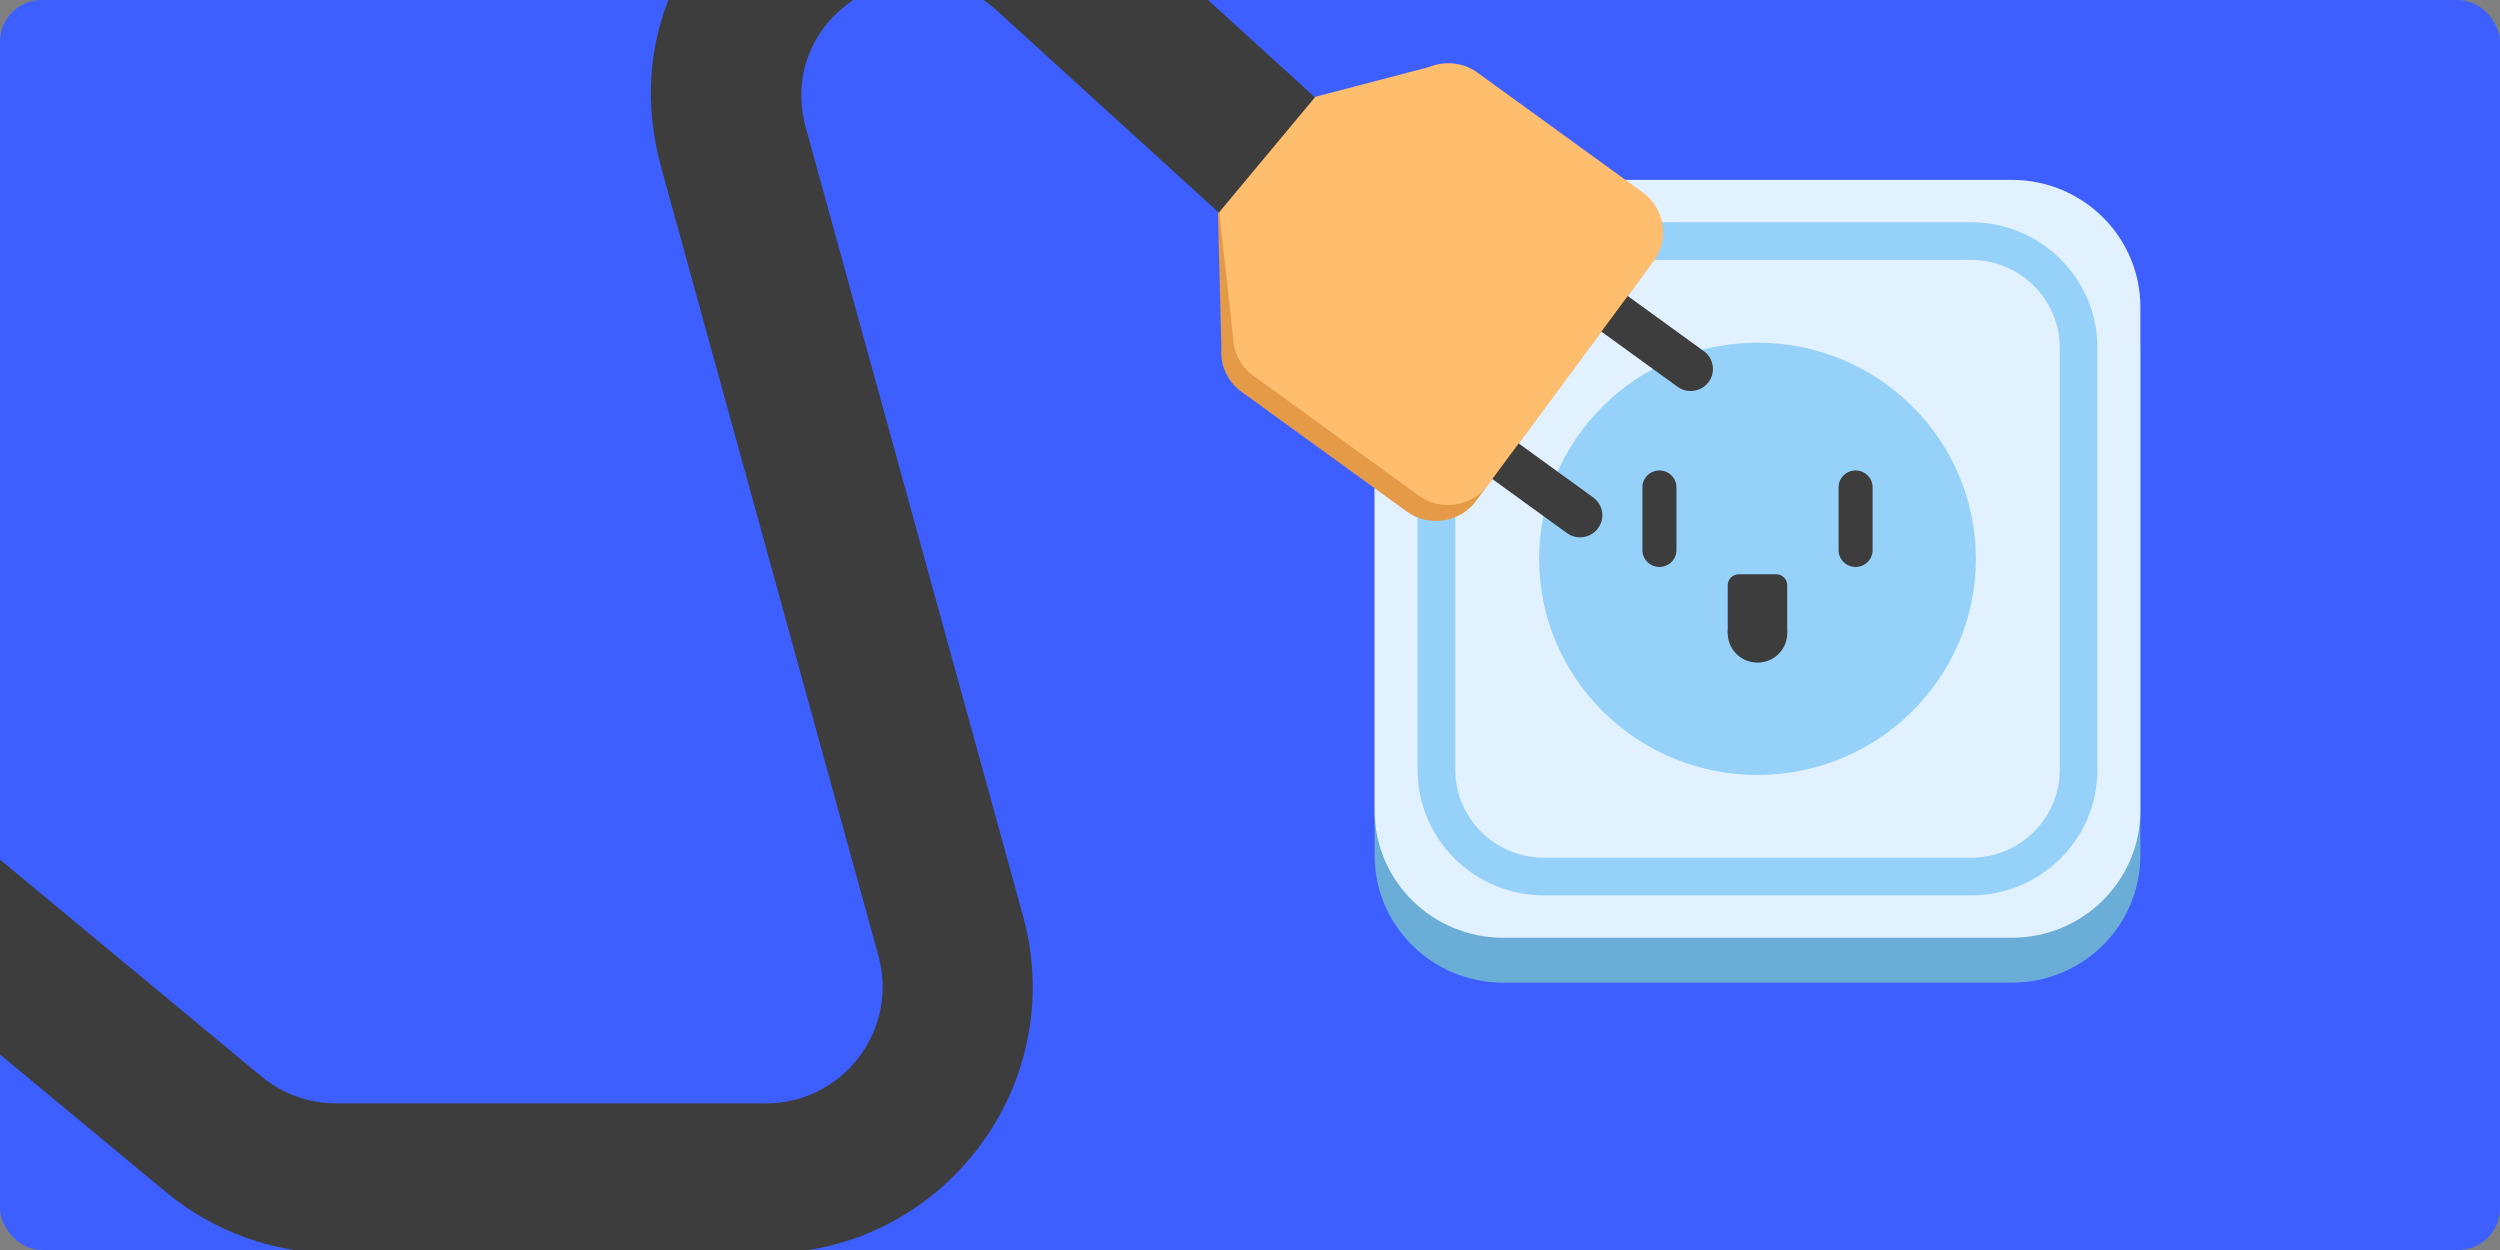 <svg fill="none" height="600" viewBox="0 0 1200 600" width="1200" xmlns="http://www.w3.org/2000/svg" xmlns:xlink="http://www.w3.org/1999/xlink"><rect x="0" y="0" width="1200" height="600" fill="#808080" stroke="none"/><clipPath id="clip0_2_207"><rect height="600" rx="20" width="1200"/></clipPath><g clip-path="url(#clip0_2_207)"><rect fill="#3e5fff" height="600" rx="20" width="1200"/><path d="M965.682 107.891H721.52C687.444 107.891 659.82 135.23 659.82 168.955V410.602C659.82 444.327 687.444 471.666 721.52 471.666H965.682C999.758 471.666 1027.38 444.327 1027.38 410.602V168.955C1027.38 135.23 999.758 107.891 965.682 107.891Z" fill="#6aaed8"/><path d="M965.682 86.342H721.52C687.444 86.342 659.82 113.681 659.82 147.406V389.053C659.82 422.778 687.444 450.117 721.52 450.117H965.682C999.758 450.117 1027.38 422.778 1027.38 389.053V147.406C1027.38 113.681 999.758 86.342 965.682 86.342Z" fill="#e2f1ff"/><path clip-rule="evenodd" d="M741.24 124.746C717.566 124.746 698.536 143.715 698.536 166.917V369.548C698.536 392.75 717.566 411.719 741.24 411.719H945.98C969.653 411.719 988.684 392.75 988.684 369.548V166.917C988.684 143.715 969.653 124.746 945.98 124.746H741.24ZM680.457 166.917C680.457 133.554 707.759 106.667 741.24 106.667H945.98C979.46 106.667 1006.76 133.554 1006.76 166.917V369.548C1006.76 402.911 979.46 429.797 945.98 429.797H741.24C707.759 429.797 680.457 402.911 680.457 369.548V166.917Z" fill="#95d1f9" fill-rule="evenodd"/><path d="M843.603 371.966C901.491 371.966 948.418 325.522 948.418 268.23 948.418 210.939 901.491 164.495 843.603 164.495 785.715 164.495 738.788 210.939 738.788 268.23 738.788 325.522 785.715 371.966 843.603 371.966Z" fill="#95d1f9"/><g fill="#3d3d3d"><path d="M857.874 303.911 829.312 303.911 829.312 280.911C829.312 278.004 831.698 275.642 834.635 275.642L852.544 275.642C855.481 275.642 857.867 278.004 857.867 280.911L857.867 303.911 857.874 303.911Z"/><path d="M829.312 303.92C829.312 311.726 835.706 318.054 843.593 318.054 851.481 318.054 857.874 311.726 857.874 303.92 857.874 296.113 851.481 289.785 843.593 289.785 835.706 289.785 829.312 296.113 829.312 303.92Z"/><path d="M898.845 233.902C898.845 229.439 895.19 225.821 890.68 225.821 886.171 225.821 882.516 229.439 882.516 233.902V264.06C882.516 268.523 886.171 272.141 890.68 272.141 895.19 272.141 898.845 268.523 898.845 264.06V233.902Z"/><path d="M804.693 233.902C804.693 229.439 801.037 225.821 796.528 225.821 792.018 225.821 788.363 229.439 788.363 233.902V264.06C788.363 268.523 792.018 272.141 796.528 272.141 801.037 272.141 804.693 268.523 804.693 264.06V233.902Z"/></g><path d="M675.253 245.541 595.803 187.961C588.86 182.927 585.602 174.821 586.268 166.923L584.558 100.321 620.059 52.345 683.367 38.872C690.058 37.041 697.484 38.234 703.509 42.603L782.96 100.183C793.476 107.803 795.774 122.51 788.074 132.925L708.435 240.562C700.63 250.901 685.77 253.168 675.253 245.548V245.541Z" fill="#e59a48"/><path clip-rule="evenodd" d="M386.801 61.358C371.889 7.25 436.99-32.714 478.49 5.073L610.805 125.547 659.278 72.309 526.964-48.165C432.107-134.534 283.305-43.189 317.388 80.487L421.63 458.741C431.457 494.398 404.629 529.619 367.642 529.619H161.284C148.228 529.619 135.582 525.057 125.533 516.721L-26.113 390.939C-62.831 360.484-113.439 352.974-157.418 371.455L-523.399 525.246C-530.268 528.132-537.643 529.619-545.094 529.619H-1123.32V601.619H-545.094C-528.064 601.619-511.206 598.22-495.506 591.623L-129.525 437.832C-110.284 429.747-88.143 433.033-72.079 446.357L79.567 572.139C102.537 591.191 131.441 601.619 161.284 601.619H367.642C452.183 601.619 513.503 521.114 491.042 439.611L386.801 61.358Z" fill="#3d3d3d" fill-rule="evenodd"/><path d="M752.105 255.861 660.912 189.772C656.148 186.319 655.111 179.697 658.6 174.975 662.089 170.26 668.78 169.234 673.551 172.687L764.744 238.775C769.508 242.228 770.545 248.85 767.056 253.572 763.567 258.287 756.876 259.314 752.105 255.861Z" fill="#3d3d3d"/><path d="M805.197 185.642 714.004 119.554C709.24 116.1 708.203 109.478 711.692 104.756 715.181 100.041 721.872 99.015 726.643 102.468L817.836 168.556C822.6 172.01 823.637 178.632 820.148 183.354 816.659 188.069 809.968 189.095 805.197 185.642Z" fill="#3d3d3d"/><path d="M788.565 92.397 709.114 34.817C702.171 29.783 693.378 29.159 685.973 32.175L631.388 46.461 585.265 101.809 591.935 162.451C592.195 169.316 595.586 175.966 601.611 180.334L681.061 237.915C691.578 245.535 706.438 243.268 714.145 232.853L793.784 125.216C801.386 114.731 799.088 100.024 788.572 92.404L788.565 92.397Z" fill="#ffbd6e"/></g></svg>